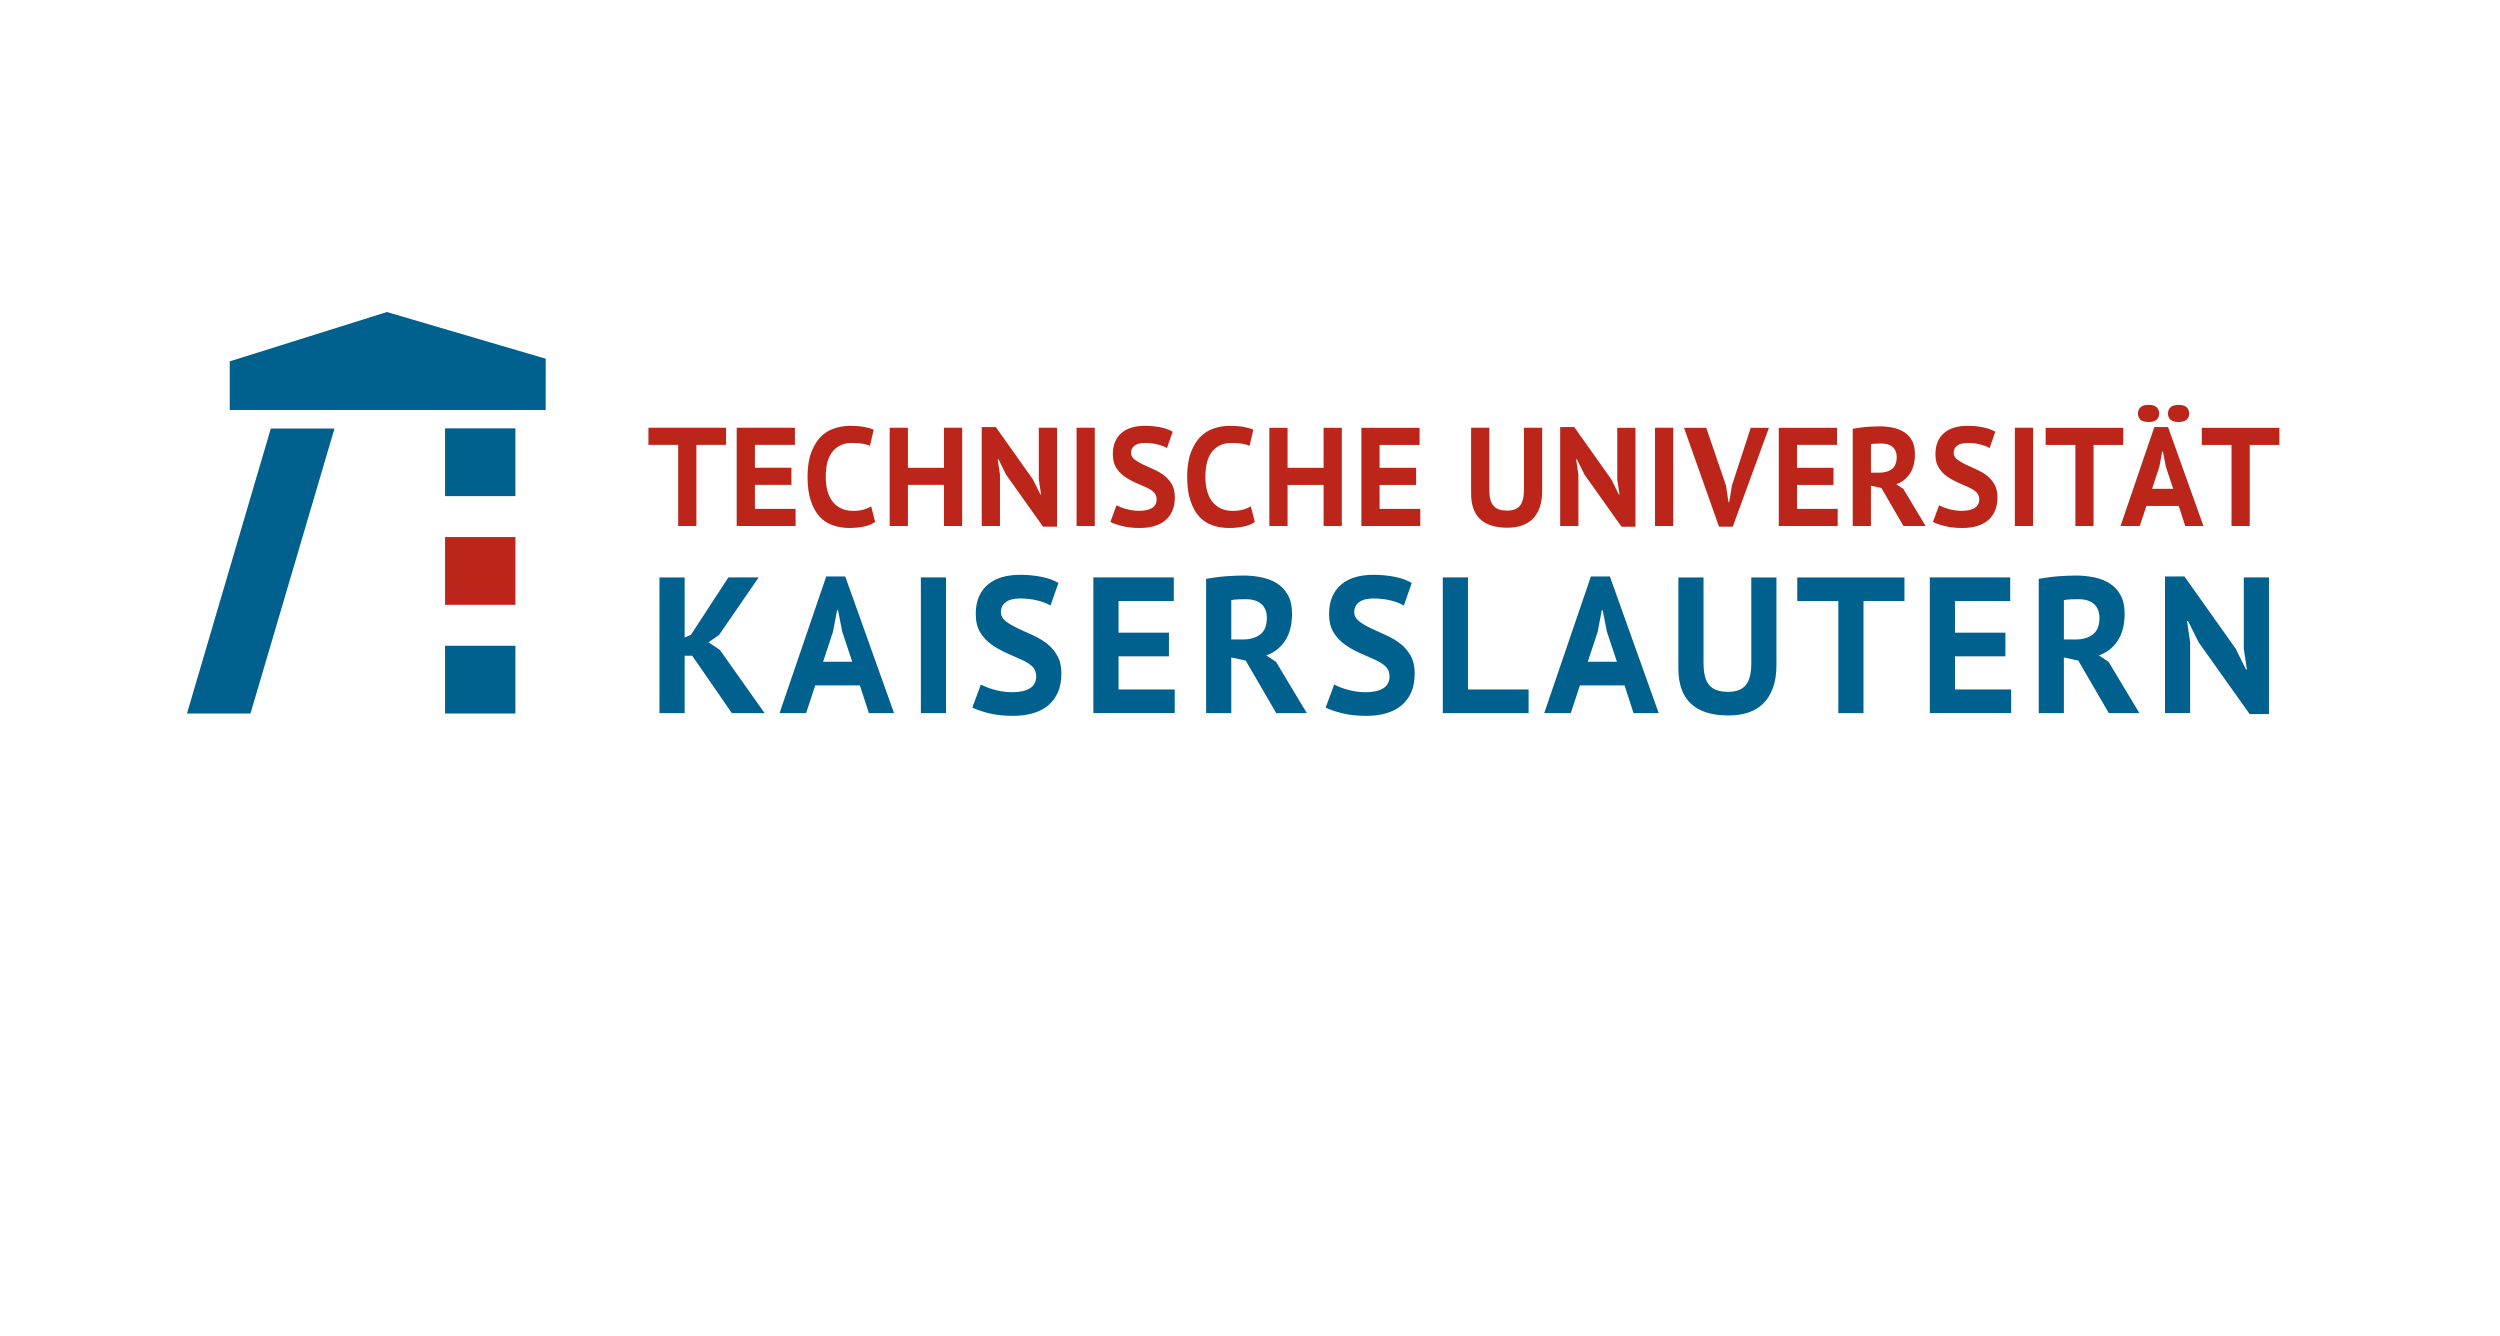 <?xml version="1.0" encoding="UTF-8"?>
<svg id="p001" xmlns="http://www.w3.org/2000/svg" xmlns:xlink="http://www.w3.org/1999/xlink" viewBox="0 0 1190 636">
  <defs>
    <style>
      .cls-1 {
        clip-path: url(#clippath-1);
      }

      .cls-2 {
        fill: #bc261a;
      }

      .cls-3 {
        fill: #00608e;
      }

      .cls-4 {
        clip-path: url(#clippath);
      }

      .cls-5 {
        fill: none;
      }
    </style>
    <clipPath id="clippath">
      <rect class="cls-5" x="89" y="148.527" width="996" height="192.226"/>
    </clipPath>
    <clipPath id="clippath-1">
      <rect class="cls-5" x="89" y="148.527" width="996" height="192.226"/>
    </clipPath>
  </defs>
  <g>
    <g class="cls-4">
      <path class="cls-3" d="M1042.506,339.439v-33.689l-1.483-10.133h.492l5.046,10.133,24.272,34.132h9.192v-65.031h-11.982v33.956l1.483,9.866h-.443l-4.891-9.88-24.399-34.392h-9.262v65.031h11.975v.007Zm-60.098-53.773c.696-.183,1.665-.302,2.937-.358,1.265-.063,2.537-.098,3.837-.098,3.345,0,5.875,.78,7.59,2.34,1.715,1.567,2.572,3.724,2.572,6.493,0,3.689-1.047,6.339-3.141,7.948-2.087,1.609-4.898,2.41-8.419,2.41h-5.376v-18.735Zm0,53.773v-26.486l6.859,1.469,14.54,25.017h14.54l-14.638-24.385-4.631-3.085c3.703-1.3,6.676-3.605,8.911-6.936,2.221-3.331,3.338-7.646,3.338-12.93,0-3.542-.654-6.493-1.961-8.869-1.314-2.368-3.064-4.237-5.249-5.587s-4.673-2.305-7.449-2.86-5.587-.829-8.426-.829c-1.251,0-2.607,.028-4.09,.091s-3.008,.148-4.568,.267c-1.567,.127-3.141,.295-4.729,.52s-3.057,.457-4.413,.696v63.914h11.967v-.007Zm-25.088,0v-11.265h-26.746v-15.762h23.998v-11.258h-23.998v-15.046h26.289v-11.265h-38.271v64.581h38.728v.014Zm-82.276-53.316v53.324h11.982v-53.324h19.501v-11.265h-51.033v11.265h19.55Zm-52.206,54.441c3.366,0,6.472-.457,9.311-1.384,2.832-.935,5.235-2.382,7.203-4.35,1.968-1.968,3.5-4.455,4.603-7.477,1.096-3.015,1.637-6.606,1.637-10.787v-41.7h-11.975v40.801c0,4.786-.864,8.25-2.593,10.407-1.736,2.157-4.54,3.24-8.419,3.24-1.954,0-3.668-.232-5.144-.696-1.476-.464-2.706-1.251-3.689-2.319-1.005-1.082-1.729-2.495-2.193-4.245-.457-1.736-.696-3.872-.696-6.395v-40.801h-11.982v43.281c0,14.947,7.969,22.424,23.935,22.424m-62.326-39.852l1.926-10.225h.45l1.982,10.133,4.779,14.364h-13.872l4.736-14.273Zm-12.825,38.728l4.364-13.197h21.244l4.273,13.197h11.975l-23.232-65.031h-9.044l-22.213,65.031s12.635,0,12.635,0Zm-20.07,0v-11.265h-28.868v-53.324h-11.982v64.581h40.85v.007Zm-89.001,0c3.408,.871,7.358,1.314,11.827,1.314,3.38,0,6.507-.408,9.353-1.223,2.839-.822,5.271-2.059,7.273-3.724,2.003-1.658,3.556-3.753,4.666-6.261,1.11-2.509,1.658-5.509,1.658-8.988,0-3.352-.64-6.156-1.918-8.419-1.279-2.256-2.888-4.16-4.842-5.692-1.947-1.525-4.181-2.874-6.711-4.027-2.523-1.16-4.884-2.235-7.091-3.247-2.2-1.005-4.118-2.122-5.755-3.338-1.63-1.223-2.46-2.741-2.46-4.554,0-1.961,.78-3.521,2.354-4.68,1.56-1.16,3.823-1.736,6.774-1.736,3.078,0,5.931,.344,8.566,1.04s4.61,1.476,5.931,2.333l3.746-10.745c-2.059-1.265-4.708-2.228-7.934-2.895-3.24-.661-6.669-.991-10.309-.991-3.141,0-6.001,.365-8.566,1.11-2.565,.738-4.793,1.89-6.662,3.436s-3.331,3.493-4.343,5.833c-1.026,2.34-1.532,5.095-1.532,8.25,0,3.591,.724,6.542,2.164,8.854s3.254,4.237,5.446,5.769c2.193,1.553,4.554,2.874,7.084,3.999s4.891,2.171,7.098,3.148c2.193,.977,3.914,2.059,5.137,3.254s1.848,2.769,1.848,4.708c0,2.537-1.005,4.42-3.001,5.664s-4.877,1.862-8.651,1.862c-1.539,0-3.022-.127-4.476-.365-1.455-.232-2.825-.534-4.132-.914-1.307-.365-2.481-.759-3.521-1.195-1.047-.429-1.904-.822-2.558-1.181l-4.062,10.942c1.644,.892,4.181,1.778,7.597,2.656m-52.522-53.773c.696-.183,1.673-.302,2.937-.358,1.265-.063,2.544-.098,3.837-.098,3.331,0,5.868,.78,7.583,2.34,1.722,1.567,2.579,3.724,2.579,6.493,0,3.689-1.047,6.339-3.134,7.948-2.101,1.609-4.898,2.41-8.426,2.41h-5.376v-18.735Zm0,53.773v-26.486l6.859,1.469,14.533,25.017h14.547l-14.631-24.385-4.645-3.085c3.717-1.3,6.69-3.605,8.918-6.936,2.221-3.331,3.338-7.646,3.338-12.93,0-3.542-.661-6.493-1.961-8.869-1.307-2.368-3.057-4.237-5.242-5.587-2.193-1.349-4.68-2.305-7.456-2.86s-5.58-.829-8.426-.829c-1.251,0-2.614,.028-4.09,.091-1.483,.063-3.008,.148-4.575,.267-1.567,.127-3.141,.295-4.722,.52s-3.057,.457-4.42,.696v63.914h11.975v-.007Zm-26.929,0v-11.265h-26.739v-15.762h23.998v-11.258h-23.998v-15.046h26.296v-11.265h-38.278v64.581h38.721v.014Zm-88.727,0c3.415,.871,7.358,1.314,11.827,1.314,3.387,0,6.507-.408,9.353-1.223,2.846-.822,5.271-2.059,7.273-3.724,1.996-1.658,3.556-3.753,4.666-6.261,1.11-2.509,1.665-5.509,1.665-8.988,0-3.352-.647-6.156-1.926-8.419-1.279-2.256-2.895-4.16-4.842-5.692-1.947-1.525-4.181-2.874-6.711-4.027-2.523-1.16-4.891-2.235-7.091-3.247-2.2-1.005-4.118-2.122-5.755-3.338-1.637-1.223-2.46-2.741-2.46-4.554,0-1.961,.787-3.521,2.354-4.68,1.56-1.16,3.823-1.736,6.767-1.736,3.078,0,5.931,.344,8.573,1.04,2.635,.703,4.61,1.476,5.924,2.333l3.753-10.745c-2.066-1.265-4.715-2.228-7.941-2.895-3.233-.661-6.669-.991-10.309-.991-3.141,0-5.994,.365-8.559,1.11-2.565,.738-4.786,1.89-6.662,3.436-1.883,1.553-3.331,3.493-4.35,5.833s-1.525,5.095-1.525,8.25c0,3.591,.717,6.542,2.157,8.854,1.441,2.312,3.261,4.237,5.453,5.769,2.193,1.553,4.554,2.874,7.084,3.999s4.891,2.171,7.091,3.148c2.2,.977,3.914,2.059,5.144,3.254,1.23,1.195,1.848,2.769,1.848,4.708,0,2.537-1.005,4.42-3.008,5.664-1.996,1.244-4.884,1.862-8.644,1.862-1.539,0-3.029-.127-4.476-.365-1.455-.232-2.832-.534-4.132-.914-1.307-.365-2.481-.759-3.521-1.195-1.047-.429-1.904-.822-2.572-1.181l-4.048,10.942c1.658,.892,4.181,1.778,7.597,2.656m-20.126-64.581h-11.982v64.581h11.982v-64.581Zm-53.801,25.854l1.94-10.225h.457l1.982,10.133,4.772,14.364h-13.865l4.715-14.273Zm-12.811,38.728l4.364-13.197h21.244l4.28,13.197h11.982l-23.239-65.031h-9.044l-22.22,65.031s12.635,0,12.635,0Zm-57.8,0v-27.308h3.591l18.882,27.308h15.58l-21.286-30.077-5.397-3.633,5.011-3.493,18.84-27.379h-14.413l-17.828,27.336-2.98,1.265v-28.594h-11.982v64.581h11.982v-.007Z"/>
    </g>
    <g class="cls-1">
      <path class="cls-2" d="M1062.203,211.78v38.608h8.672v-38.608h14.125v-8.152h-36.95v8.152h14.153Zm-29.044-11.989c.801,.724,2.073,1.082,3.816,1.082,1.778,0,3.078-.365,3.865-1.082,.794-.731,1.195-1.708,1.195-2.937,0-1.251-.401-2.249-1.195-3.008-.787-.745-2.087-1.124-3.865-1.124-1.743,0-3.015,.387-3.816,1.145-.808,.759-1.209,1.757-1.209,2.987s.401,2.207,1.209,2.937m-14.287,0c.808,.724,2.108,1.082,3.886,1.082,1.722,0,2.98-.365,3.788-1.082,.794-.731,1.202-1.708,1.202-2.937,0-1.251-.401-2.249-1.188-3.008-.794-.745-2.059-1.124-3.802-1.124-1.778,0-3.078,.387-3.886,1.145-.794,.759-1.209,1.757-1.209,2.987s.415,2.207,1.209,2.937m8.946,22.551l1.398-7.414h.33l1.434,7.337,3.457,10.407h-10.049l3.429-10.33Zm-9.29,28.046l3.162-9.55h15.383l3.092,9.55h8.672l-16.831-47.09h-6.55l-16.086,47.09h9.157Zm-30.646-38.608v38.608h8.665v-38.608h14.125v-8.152h-36.95v8.152h14.16Zm-20.133-8.159h-8.672v46.76h8.672v-46.76Zm-42.15,46.76c2.474,.639,5.327,.956,8.566,.956,2.46,0,4.708-.295,6.774-.885,2.059-.59,3.816-1.49,5.263-2.698s2.572-2.72,3.373-4.54c.808-1.813,1.209-3.985,1.209-6.507,0-2.431-.464-4.462-1.391-6.1s-2.094-3.008-3.507-4.118c-1.405-1.103-3.029-2.08-4.849-2.916-1.841-.836-3.549-1.623-5.137-2.347-1.595-.731-2.987-1.539-4.167-2.424-1.188-.878-1.778-1.975-1.778-3.296,0-1.42,.562-2.544,1.701-3.387,1.124-.836,2.769-1.265,4.898-1.265,2.221,0,4.294,.253,6.198,.759,1.911,.506,3.352,1.068,4.294,1.687l2.72-7.779c-1.497-.921-3.408-1.609-5.748-2.094s-4.835-.724-7.463-.724c-2.284,0-4.35,.26-6.205,.801s-3.464,1.37-4.821,2.488c-1.363,1.124-2.417,2.523-3.148,4.23-.738,1.694-1.11,3.682-1.11,5.973,0,2.6,.52,4.736,1.567,6.409s2.368,3.071,3.949,4.188c1.588,1.117,3.303,2.08,5.123,2.895,1.841,.801,3.556,1.574,5.137,2.277,1.595,.71,2.839,1.497,3.724,2.361,.892,.864,1.335,1.989,1.335,3.401,0,1.834-.731,3.197-2.178,4.097-1.448,.892-3.535,1.342-6.268,1.342-1.103,0-2.193-.091-3.24-.26s-2.052-.387-2.994-.654c-.949-.274-1.799-.562-2.551-.871s-1.37-.597-1.855-.857l-2.937,7.92c1.209,.661,3.036,1.3,5.516,1.94m-35.031-38.932c.499-.134,1.209-.211,2.136-.26,.914-.049,1.841-.07,2.776-.07,2.417,0,4.252,.569,5.495,1.694,1.244,1.131,1.862,2.698,1.862,4.701,0,2.67-.752,4.589-2.27,5.755-1.518,1.16-3.549,1.743-6.093,1.743h-3.9v-13.563h-.007Zm0,38.939v-19.178l4.968,1.061,10.52,18.109h10.534l-10.59-17.653-3.366-2.242c2.699-.935,4.842-2.6,6.465-5.025,1.609-2.41,2.41-5.531,2.41-9.36,0-2.558-.471-4.708-1.419-6.423-.949-1.708-2.214-3.064-3.802-4.034-1.595-.991-3.38-1.673-5.39-2.073-2.01-.408-4.048-.611-6.107-.611-.9,0-1.897,.028-2.959,.07-1.075,.049-2.185,.112-3.317,.19-1.138,.098-2.277,.211-3.415,.379-1.145,.162-2.214,.337-3.197,.499v46.282h8.665v.007Zm-15.826,0v-8.152h-19.367v-11.412h17.379v-8.152h-17.379v-10.892h19.044v-8.152h-27.723v46.76h28.046Zm-56.486,.33h6.528l17.238-47.09h-8.665l-8.939,27.386-1.328,8.032h-.323l-1.209-7.969-9.389-27.449h-10.576l16.662,47.09Zm-21.792-47.097h-8.672v46.76h8.672v-46.76Zm-45.144,46.767v-24.399l-1.075-7.337h.358l3.661,7.337,17.575,24.729h6.648v-47.09h-8.672v24.589l1.068,7.14h-.323l-3.542-7.147-17.667-24.912h-6.704v47.09s8.672,0,8.672,0Zm-33.752,.815c2.446,0,4.687-.337,6.746-1.012,2.052-.682,3.795-1.722,5.221-3.148s2.537-3.226,3.338-5.411c.787-2.193,1.188-4.8,1.188-7.814v-30.197h-8.672v29.543c0,3.45-.632,5.973-1.883,7.526-1.258,1.574-3.289,2.354-6.093,2.354-1.412,0-2.656-.162-3.724-.499-1.061-.344-1.961-.899-2.677-1.68-.724-.787-1.251-1.806-1.588-3.078-.344-1.258-.506-2.797-.506-4.624v-29.543h-8.672v31.342c-.007,10.822,5.776,16.24,17.322,16.24m-41.511-.815v-8.152h-19.367v-11.412h17.379v-8.152h-17.379v-10.892h19.037v-8.152h-27.709v46.76h28.039Zm-63.176,0v-19.564h17.154v19.564h8.672v-46.76h-8.672v19.044h-17.154v-19.044h-8.672v46.76h8.672Zm-46.254-12.101c1.019,3.092,2.389,5.608,4.118,7.54,1.722,1.925,3.837,3.331,6.346,4.202,2.509,.864,5.158,1.307,7.969,1.307,2.298,0,4.561-.218,6.767-.668,2.207-.436,4.02-1.174,5.46-2.186l-1.897-7.463c-1.026,.639-2.228,1.152-3.605,1.56-1.384,.401-3.071,.604-5.074,.604-2.129,0-4.013-.401-5.643-1.174-1.63-.787-2.987-1.89-4.076-3.289-1.082-1.405-1.897-3.099-2.424-5.088-.534-1.982-.801-4.181-.801-6.592,0-5.538,1.124-9.613,3.373-12.242,2.249-2.621,5.221-3.942,8.918-3.942,2.003,0,3.703,.119,5.109,.337,1.398,.211,2.614,.576,3.633,1.068l1.799-7.758c-1.202-.499-2.72-.921-4.568-1.279-1.848-.344-4.111-.513-6.788-.513-2.495,0-4.989,.415-7.484,1.244-2.488,.822-4.645,2.186-6.479,4.076-1.834,1.897-3.324,4.392-4.469,7.477s-1.722,6.929-1.722,11.532c.007,4.399,.52,8.159,1.539,11.244m-32.593,12.094c2.474,.639,5.327,.956,8.566,.956,2.453,0,4.708-.295,6.767-.885,2.066-.59,3.823-1.49,5.271-2.698s2.572-2.72,3.373-4.54c.808-1.813,1.209-3.985,1.209-6.507,0-2.431-.464-4.462-1.391-6.1-.928-1.637-2.094-3.008-3.507-4.118-1.405-1.103-3.029-2.08-4.856-2.916-1.834-.836-3.549-1.623-5.137-2.347-1.595-.731-2.987-1.539-4.167-2.424-1.188-.878-1.778-1.975-1.778-3.296,0-1.42,.562-2.544,1.701-3.387,1.131-.836,2.762-1.265,4.905-1.265,2.221,0,4.294,.253,6.198,.759,1.911,.506,3.345,1.068,4.294,1.687l2.72-7.779c-1.497-.921-3.415-1.609-5.755-2.094s-4.828-.724-7.456-.724c-2.284,0-4.35,.26-6.205,.801s-3.464,1.37-4.821,2.488c-1.363,1.124-2.41,2.523-3.148,4.23-.738,1.694-1.11,3.682-1.11,5.973,0,2.6,.52,4.736,1.567,6.409,1.04,1.673,2.361,3.071,3.942,4.188,1.588,1.117,3.296,2.08,5.13,2.895,1.834,.801,3.549,1.574,5.137,2.277,1.595,.71,2.839,1.497,3.724,2.361,.892,.864,1.342,1.989,1.342,3.401,0,1.834-.731,3.197-2.178,4.097-1.448,.892-3.535,1.342-6.261,1.342-1.11,0-2.193-.091-3.247-.26-1.047-.169-2.045-.387-2.987-.654-.949-.274-1.799-.562-2.551-.871-.759-.309-1.377-.597-1.862-.857l-2.93,7.92c1.195,.661,3.029,1.3,5.502,1.94m-12.916-46.76h-8.672v46.76h8.672v-46.76Zm-45.137,46.767v-24.399l-1.082-7.337h.358l3.654,7.337,17.582,24.729h6.648v-47.09h-8.672v24.589l1.068,7.14h-.323l-3.542-7.147-17.667-24.912h-6.704v47.09s8.679,0,8.679,0Zm-43.816,0v-19.564h17.154v19.564h8.672v-46.76h-8.672v19.044h-17.154v-19.044h-8.679v46.76h8.679Zm-46.254-12.101c1.019,3.092,2.389,5.608,4.111,7.54,1.729,1.925,3.844,3.331,6.353,4.202,2.502,.864,5.158,1.307,7.962,1.307,2.305,0,4.561-.218,6.767-.668,2.207-.436,4.027-1.174,5.46-2.186l-1.89-7.463c-1.019,.639-2.221,1.152-3.605,1.56-1.377,.401-3.071,.604-5.067,.604-2.129,0-4.013-.401-5.643-1.174-1.63-.787-2.987-1.89-4.076-3.289-1.089-1.405-1.897-3.099-2.431-5.088-.534-1.982-.801-4.181-.801-6.592,0-5.538,1.131-9.613,3.38-12.242,2.249-2.621,5.221-3.942,8.918-3.942,2.003,0,3.703,.119,5.102,.337,1.405,.211,2.614,.576,3.64,1.068l1.792-7.758c-1.195-.499-2.72-.921-4.568-1.279-1.848-.344-4.104-.513-6.781-.513-2.502,0-4.996,.415-7.484,1.244-2.488,.822-4.652,2.186-6.479,4.076-1.834,1.897-3.324,4.392-4.469,7.477s-1.722,6.929-1.722,11.532c.007,4.399,.52,8.159,1.532,11.244m-7.21,12.101v-8.152h-19.367v-11.412h17.379v-8.152h-17.379v-10.892h19.044v-8.152h-27.723v46.76h28.046Zm-55.903-38.608v38.608h8.672v-38.608h14.125v-8.152h-36.95v8.152h14.153Z"/>
    </g>
  </g>
  <polygon class="cls-3" points="184.157 148.527 109.358 172.005 109.358 195.153 259.743 195.153 259.765 170.754 184.157 148.527"/>
  <polygon class="cls-3" points="128.908 203.966 89 339.643 119.225 339.643 159.224 203.966 128.908 203.966"/>
  <rect class="cls-3" x="211.845" y="203.902" width="33.492" height="32.249"/>
  <rect class="cls-2" x="211.852" y="255.645" width="33.492" height="32.249"/>
  <rect class="cls-3" x="211.845" y="307.387" width="33.492" height="32.249"/>
</svg>